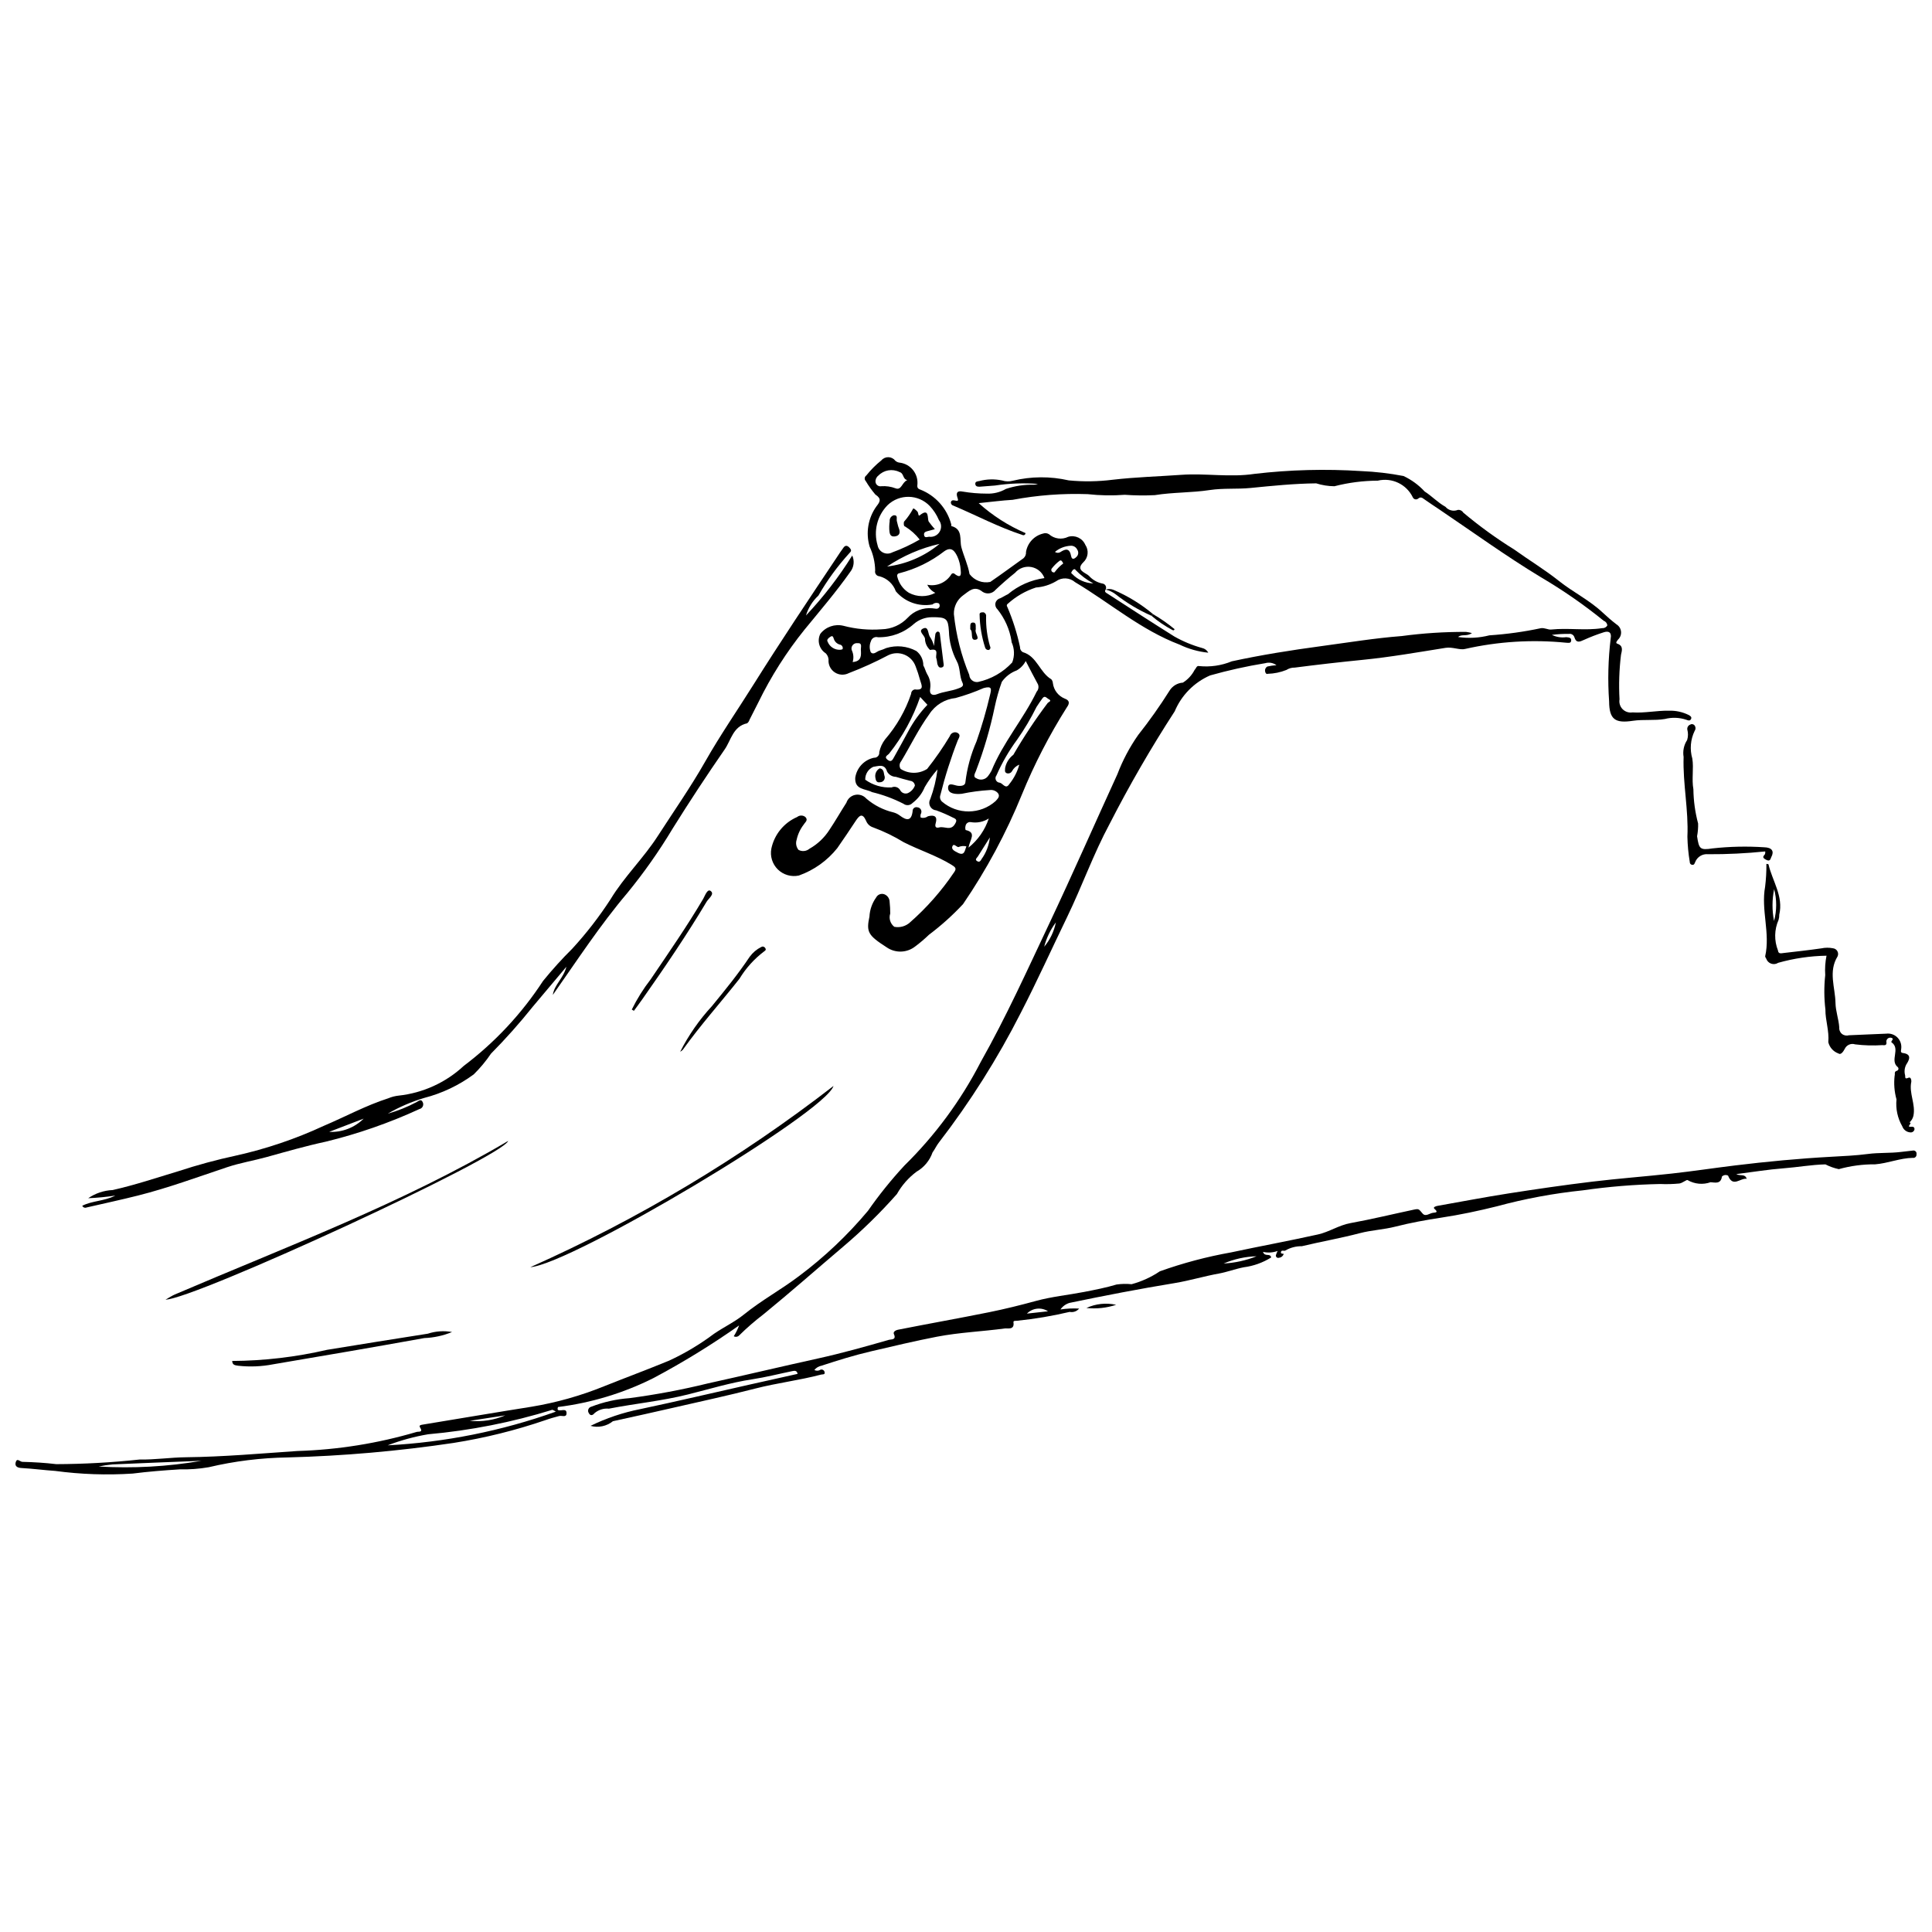 <?xml version="1.0" encoding="UTF-8"?>
<!-- Uploaded to: SVG Repo, www.svgrepo.com, Generator: SVG Repo Mixer Tools -->
<svg width="800px" height="800px" version="1.1" viewBox="144 144 512 512" xmlns="http://www.w3.org/2000/svg">
 <defs>
  <clipPath id="c">
   <path d="m148.09 268h444.91v267h-444.91z"/>
  </clipPath>
  <clipPath id="b">
   <path d="m299 448h352.9v75h-352.9z"/>
  </clipPath>
  <clipPath id="a">
   <path d="m611 372h40.902v73h-40.902z"/>
  </clipPath>
 </defs>
 <path d="m437.01 300.25c-0.453 0.641 0.184 0.871 0.5 1.078 5.867 3.797 11.727 7.609 17.648 11.316h-0.004c2.332 1.328 4.816 2.363 7.402 3.078 0.711 0.148 1.316 0.605 1.656 1.25-2.648-0.266-5.227-0.992-7.625-2.148-10.211-3.875-18.445-11.035-27.672-16.539l0.004 0.004c-1.43-1.25-3.527-1.348-5.066-0.238-1.625 0.949-3.441 1.512-5.316 1.645-2.758 0.891-5.297 2.356-7.445 4.297-0.141 0.078-0.238 0.215-0.27 0.371s0.012 0.32 0.113 0.445c1.473 3.43 2.606 7 3.375 10.652-0.035 0.559 0.254 1.09 0.742 1.363 3.766 1.074 4.473 5.387 7.562 7.199 0.246 0.297 0.391 0.66 0.414 1.047 0.234 1.836 1.453 3.402 3.176 4.082 1.191 0.441 1.352 1.18 0.527 2.293-4.641 7.344-8.629 15.078-11.918 23.113-4.152 10.207-9.383 19.945-15.598 29.043-2.769 2.969-5.793 5.684-9.039 8.125-1.133 1.094-2.336 2.117-3.598 3.062-2.199 1.758-5.289 1.863-7.602 0.262-4.961-3.195-5.434-4.043-4.562-8.164 0.094-1.812 0.711-3.559 1.77-5.035 0.41-0.809 1.375-1.176 2.223-0.84 0.816 0.344 1.352 1.141 1.355 2.031 0.109 1.016 0.164 2.043 0.156 3.066-0.414 1.277 0.016 2.68 1.078 3.504 1.484 0.293 3.023-0.133 4.144-1.152 4.438-3.894 8.359-8.344 11.664-13.238 0.781-1.055 0.414-1.395-0.656-2.051-4.008-2.457-8.508-3.863-12.676-5.981h0.004c-2.562-1.57-5.273-2.883-8.094-3.922-0.848-0.266-1.531-0.902-1.852-1.73-1-2.262-1.832-1.383-2.762 0.012-1.613 2.418-3.207 4.848-4.883 7.219-2.652 3.32-6.176 5.836-10.184 7.258-2.004 0.43-4.094-0.176-5.562-1.609-1.465-1.438-2.113-3.516-1.723-5.531 0.785-3.731 3.332-6.848 6.828-8.367 0.641-0.52 1.559-0.52 2.195 0.004 0.816 0.852-0.105 1.387-0.449 2.004v-0.004c-0.918 1.188-1.559 2.562-1.875 4.027-0.301 0.918-0.113 1.922 0.492 2.672 0.934 0.512 2.082 0.395 2.894-0.289 2.144-1.207 3.961-2.922 5.289-4.992 1.578-2.356 2.981-4.824 4.512-7.211 0.344-1.059 1.23-1.852 2.32-2.078 1.09-0.227 2.219 0.148 2.957 0.98 2.066 1.777 4.531 3.035 7.184 3.66 0.605 0.164 1.176 0.441 1.676 0.82 1.723 1.301 3.082 1.645 3.414-1.129-0.027-0.32 0.105-0.637 0.352-0.844 0.25-0.207 0.582-0.281 0.895-0.199 0.363 0.027 0.695 0.223 0.895 0.527 0.195 0.305 0.242 0.684 0.121 1.027-0.203 0.359-0.246 0.785-0.117 1.176 0.664 0.191 1.375 0.059 1.926-0.355 1.723-0.445 2.555 0.074 2.051 1.801-0.344 1.168 0.195 1.355 0.949 1.156 1.348-0.355 2.984 0.984 4.106-0.832 0.562-0.91 0.602-1.32-0.445-1.742-1.457-0.742-2.957-1.395-4.496-1.953-0.676-0.059-1.277-0.457-1.594-1.059s-0.305-1.324 0.031-1.914c0.941-2.543 1.586-5.18 1.922-7.871-1.281 1.445-2.41 3.012-3.379 4.68-0.688 1.68-1.816 3.141-3.262 4.238-0.633 0.664-1.664 0.742-2.394 0.18-2.641-1.352-5.434-2.387-8.316-3.078-1.836-0.957-4.574-0.566-4.457-3.769 0.363-2.648 2.348-4.781 4.957-5.344 0.398 0.031 0.785-0.117 1.062-0.406 0.273-0.289 0.402-0.684 0.352-1.078 0.25-1.223 0.773-2.371 1.531-3.363 3.066-3.543 5.414-7.648 6.914-12.086-0.008-0.586 0.418-1.086 0.996-1.168 2.754 0.34 1.645-1.375 1.363-2.539h-0.004c-0.32-1.215-0.711-2.41-1.168-3.578-0.5-1.402-1.57-2.523-2.949-3.09-1.375-0.566-2.93-0.52-4.269 0.125-3.394 1.801-6.894 3.387-10.484 4.758-1.191 0.617-2.629 0.539-3.746-0.211-1.117-0.746-1.742-2.043-1.625-3.383-0.039-0.621-0.305-1.207-0.742-1.652-1.73-1.102-2.352-3.34-1.434-5.176 1.445-1.848 3.836-2.676 6.113-2.121 3.305 0.875 6.731 1.188 10.137 0.93 2.629-0.055 5.125-1.168 6.926-3.082 1.668-1.805 4.078-2.723 6.523-2.488 0.641 0.012 1.461 0.457 1.883-0.41 0.098-0.297 0.043-0.625-0.152-0.871-0.566-0.266-1.234-0.16-1.695 0.262-3.633 0.672-7.348-0.656-9.73-3.481-0.699-1.957-2.316-3.449-4.328-3.981-0.367-0.016-0.711-0.199-0.934-0.496s-0.297-0.676-0.211-1.035c-0.039-2.176-0.535-4.32-1.457-6.297-1.094-3.648-0.434-7.602 1.789-10.699 0.93-1.188 1.465-1.984-0.289-3.141-0.945-1.117-1.797-2.312-2.543-3.57-0.199-0.203-0.297-0.484-0.27-0.77 0.027-0.281 0.18-0.539 0.414-0.699 1.184-1.488 2.527-2.836 4.008-4.023 0.469-0.551 1.16-0.855 1.879-0.828 0.723 0.023 1.391 0.375 1.82 0.953 0.348 0.297 0.781 0.477 1.238 0.504 2.746 0.383 4.75 2.793 4.617 5.562-0.098 0.891-0.066 1.262 0.688 1.543h0.004c4.074 1.578 7.148 5.016 8.266 9.238 0.047 0.141-0.023 0.438 0.02 0.449 3.156 0.82 2.117 3.641 2.672 5.668 0.648 2.371 1.727 4.602 2.152 7.055 1.277 1.695 3.41 2.508 5.492 2.086 2.977-2.035 5.867-4.191 8.809-6.281h-0.004c0.477-0.418 0.723-1.039 0.668-1.668 0.391-2.375 2.156-4.289 4.492-4.863 0.527-0.195 1.113-0.137 1.59 0.16 1.402 1.25 3.426 1.523 5.109 0.688 1.836-0.539 3.781 0.383 4.531 2.141 0.992 1.465 0.758 3.438-0.551 4.633-2.164 2.133 0.707 2.75 1.52 3.582 0.93 1.043 2.176 1.758 3.547 2.031 0.363 0.039 0.684 0.254 0.855 0.578 0.172 0.32 0.172 0.707 0.004 1.027zm-38.871 52.023c1.055 0.039 1.664-0.285 1.703-1.004 0.449-3.727 1.441-7.367 2.949-10.805 1.414-4.051 2.613-8.176 3.594-12.355 0.383-1.562 0.504-2.359-1.695-1.77-2.418 1.062-4.906 1.945-7.453 2.644-2.848 0.293-5.41 1.867-6.957 4.277-2.894 3.973-4.969 8.359-7.484 12.512l-0.004 0.004c-0.469 0.57-0.516 1.379-0.113 2 2.141 1.367 4.883 1.367 7.023-0.004 2.195-2.766 4.207-5.672 6.023-8.703 0.121-0.383 0.398-0.699 0.766-0.871 0.363-0.172 0.785-0.184 1.16-0.031 1.098 0.52 0.496 1.324 0.18 2.008h-0.004c-1.848 4.738-3.391 9.59-4.621 14.523-0.215 0.609-0.051 1.289 0.422 1.73 4.102 3.535 10.191 3.477 14.223-0.137 0.48-0.57 1.246-1.172 0.652-2.047-0.531-0.66-1.375-0.988-2.211-0.871-2.5 0.152-4.984 0.484-7.434 0.992-1.527 0.148-3.598 0.055-3.606-1.555-0.012-1.754 1.84-0.512 2.883-0.539zm22.648-55.074c-0.559-1.527-1.883-2.641-3.481-2.93-1.602-0.293-3.231 0.289-4.289 1.52-1.785 1.422-3.504 2.938-5.168 4.5h-0.004c-0.836 1.043-2.324 1.281-3.441 0.555-2.223-1.828-3.672-0.109-5.137 0.906-1.609 1.148-2.539 3.027-2.477 5.004 0.578 5.531 1.949 10.949 4.074 16.09 0.031 0.566 0.297 1.094 0.734 1.453s1.008 0.52 1.57 0.438c3.488-0.746 6.66-2.559 9.082-5.184 0.672-1.746 0.609-3.688-0.172-5.387 0.008-0.078 0.004-0.16-0.012-0.238-0.488-3.109-1.785-6.039-3.762-8.492-0.453-0.422-0.641-1.059-0.488-1.66 0.156-0.598 0.629-1.066 1.23-1.215 0.719-0.328 1.363-0.766 2.074-1.09 2.758-2.305 6.106-3.785 9.664-4.269zm-4.961 21.98v-0.004c-0.531 1.039-1.355 1.902-2.367 2.481-1.598 0.59-2.981 1.648-3.965 3.035-0.785 2.188-1.414 4.426-1.895 6.699-1.176 5.644-2.793 11.191-4.84 16.582-0.215 0.805-1.094 1.816-0.051 2.258v-0.004c1.051 0.68 2.445 0.414 3.168-0.602 0.332-0.434 0.629-0.895 0.883-1.379 3.066-7.504 8.453-13.684 11.965-20.934 0.48-0.535 0.613-1.293 0.344-1.961-1.047-1.906-2.031-3.852-3.242-6.176zm-24.84-11.613c-1.773 0-3.484 0.641-4.82 1.801-2.606 2.336-6.004 3.59-9.504 3.508-0.387-0.113-0.801-0.062-1.152 0.137-0.352 0.199-0.605 0.531-0.707 0.922-0.414 0.93-0.426 1.984-0.035 2.922 0.75 0.809 1.566-0.219 2.344-0.449 0.602-0.18 1.191-0.402 1.762-0.668 2.652-0.816 5.516-0.535 7.957 0.777 1.184 0.914 1.871 2.328 1.859 3.824 0.422 0.723 0.605 1.582 1.016 2.316 0.715 1.133 1 2.488 0.801 3.816-0.312 1.664 0.758 1.914 1.758 1.52 1.844-0.727 3.828-0.828 5.652-1.531 0.625-0.238 1.625-0.539 1.188-1.43-0.918-1.871-0.551-4.055-1.578-5.867l0.004 0.004c-1.273-2.441-1.98-5.137-2.055-7.891-0.223-3.328-0.637-3.746-4.488-3.711zm0.762-23.328c-0.652 0.176-1.242 0.336-1.828 0.492-0.547 0.145-1.141 0.289-1.035 1.035 0.129 0.902 0.848 0.512 1.312 0.477v-0.004c1.121 0.176 2.238-0.348 2.816-1.324 0.578-0.98 0.496-2.211-0.199-3.106-0.582-1.383-1.41-2.648-2.441-3.738-3.023-3.129-8.012-3.219-11.148-0.203-2.766 2.797-3.785 6.879-2.652 10.645 0.148 0.844 0.695 1.562 1.465 1.934 0.773 0.371 1.676 0.348 2.426-0.059 2.516-0.918 4.949-2.059 7.266-3.402-1.066-1.363-2.367-2.527-3.836-3.441-0.434-0.051-0.434-0.848-0.324-1.277 0.934-1.051 1.742-2.211 2.41-3.449 0.031-0.32 0.801 0.367 1.156 0.766 0.281 0.316 0.18 1.324 0.598 0.984 2.617-2.129 1.98 0.852 2.363 1.613h-0.004c0.516 0.715 1.07 1.398 1.656 2.059zm-2.008 14.723c2.461 0.52 4.984-0.555 6.324-2.684 0.082-0.18 0.25-0.309 0.441-0.336 0.195-0.031 0.395 0.035 0.527 0.184 1.898 1.438 1.629-0.316 1.551-1.207-0.082-1.172-0.371-2.324-0.855-3.398-0.664-1.391-1.539-2.793-3.469-1.438-3.531 2.746-7.594 4.731-11.93 5.832-0.203 0.023-0.383 0.137-0.488 0.312-0.105 0.172-0.125 0.387-0.055 0.574 0.414 1.777 1.516 3.32 3.062 4.289 2.188 1.18 4.82 1.188 7.019 0.023-0.93-0.457-1.68-1.215-2.129-2.152zm24.387 47.676c-0.824 0.328-1.504 0.938-1.926 1.719-0.273 0.508-0.875 0.738-1.422 0.547-0.66-0.309-0.395-0.855-0.406-1.41 0.281-1.383 1.055-2.613 2.176-3.469 2.762-4.758 5.801-9.344 9.109-13.738 0.234-0.266 1.258-0.527 0.211-1.031-0.469-0.227-0.965-1.066-1.59-0.215-0.555 0.758-1.098 1.523-1.594 2.32-1.488 3.008-3.199 5.898-5.125 8.645-2.176 2.945-4.016 6.121-5.484 9.477-0.281 0.352-0.34 0.836-0.152 1.246 0.188 0.41 0.59 0.68 1.043 0.695 0.828 0.199 1.57 1.863 2.508 0.371v0.004c1.23-1.52 2.133-3.277 2.652-5.16zm-27.672 5.547c-0.047-0.664-0.57-1.195-1.234-1.258-1.277-0.34-2.562-0.652-3.816-1.059-0.961-0.02-1.84-0.543-2.316-1.379-0.645-2.207-2.34-1.441-3.664-1.273-1.332 0.602-2.168 1.949-2.129 3.41 2.027 1.465 4.496 2.188 6.992 2.047 0.84-0.387 1.836-0.059 2.281 0.75 0.387 0.738 1.27 1.066 2.043 0.758 0.852-0.398 1.512-1.117 1.844-1.996zm-2.012-80.953c-1.297-0.289-0.82-1.805-2.102-2.152-1.867-0.922-4.117-0.535-5.57 0.965-0.527 0.398-0.812 1.039-0.75 1.699 0.043 0.352 0.23 0.672 0.52 0.883 0.285 0.211 0.648 0.293 0.996 0.227 1.289-0.094 2.578 0.094 3.785 0.551 1.605 0.629 1.711-1.629 3.121-2.172zm3.41 57.473c-1.871 5.438-4.656 10.52-8.234 15.023-0.387 0.449-1.438 0.805-0.41 1.621 1.008 0.797 1.359-0.035 1.746-0.734 1.246-2.258 2.516-4.5 3.727-6.777 1.367-2.574 3.082-4.949 5.094-7.059zm5.133-40.57c-4.965 1.125-9.676 3.16-13.898 6.004 5.113-0.633 9.938-2.715 13.898-6.004zm13.055 72.77c-1.426 0.918-3.148 1.262-4.816 0.961-0.664-0.086-1.266 0.383-1.352 1.043-0.094 0.348-0.082 0.715 0.031 1.059 2.981 0.637 1.141 2.523 0.75 4.668 2.508-2 4.379-4.688 5.387-7.731zm-36.082-41.453c2.418-0.188 2.266-1.805 2.176-3.312-0.039-0.66 0.461-1.793-0.906-1.695h0.004c-0.531-0.062-1.051 0.18-1.344 0.625-0.297 0.441-0.32 1.016-0.059 1.48 0.383 0.922 0.43 1.949 0.129 2.902zm53.613-29.188v-0.004c0.402 0.289 0.93 0.324 1.367 0.094 1.457-0.953 2.512-1.184 2.934 1.066 0.219 1.164 1.074 0.551 1.543 0.016h-0.004c0.41-0.512 0.438-1.23 0.07-1.773-0.309-0.66-0.98-1.07-1.707-1.035-1.543 0.066-3.019 0.641-4.203 1.633zm-56.242 25.617c0.082-0.453-0.191-0.895-0.633-1.027-0.77-0.152-1.406-0.695-1.684-1.434-0.207-0.551-0.277-1.168-1.039-0.613-0.422 0.309-1 0.707-0.613 1.316 0.551 1.328 1.887 2.16 3.324 2.074 0.305-0.039 0.625-0.051 0.645-0.316zm38.996 50.043c-1.062 1.684-2.121 3.367-3.184 5.051-0.258 0.41-0.949 0.844-0.098 1.289 0.523 0.273 0.82-0.094 1.062-0.566v-0.008c1.23-1.695 1.996-3.684 2.219-5.769zm27.41-67.316h-0.004c-1.742-0.938-3.332-2.144-4.707-3.57-0.148-0.328-0.574-0.203-0.754 0.086-0.18 0.289-0.652 0.711-0.129 0.977 1.461 1.539 3.469 2.438 5.59 2.508zm-33.625 69.691-0.004-0.004c-0.719-0.172-1.473-0.102-2.148 0.199-0.539-0.09-1.219-1.102-1.574-0.199-0.336 0.859 0.73 1.305 1.363 1.648 1.914 1.027 1.91-0.594 2.359-1.648zm23.359-72.625-0.004-0.004c0.648-0.895 1.426-1.684 2.309-2.348-0.215-0.414-0.488-1.055-0.98-0.703-0.805 0.605-1.52 1.32-2.125 2.121-0.117 0.242-0.078 0.527 0.094 0.727 0.176 0.203 0.449 0.281 0.703 0.203z"/>
 <g clip-path="url(#c)">
  <path d="m534.07 311.77c-1.398 1.004-2.676 0.172-3.668 1.047v-0.004c2.769 0.402 5.586 0.25 8.297-0.441 4.594-0.305 9.156-0.938 13.656-1.895 0.984-0.148 1.898 0.445 2.703 0.359 4.5-0.48 9.023 0.332 13.504-0.367 0.559 0.051 1.102-0.227 1.391-0.707-0.031-0.562-0.398-1.047-0.93-1.23-5.25-4.258-10.812-8.117-16.637-11.539-9.281-5.606-18.039-11.969-27.012-18.023-1.297-0.875-2.609-1.723-3.883-2.629-0.539-0.383-0.957-0.781-1.648-0.219l-0.004 0.004c-0.215 0.188-0.508 0.262-0.785 0.199-0.281-0.059-0.516-0.246-0.637-0.504-1.664-3.484-5.535-5.332-9.289-4.441-3.879 0.016-7.742 0.512-11.5 1.48-1.637-0.016-3.266-0.273-4.828-0.766-5.824 0.062-11.594 0.648-17.379 1.223-3.59 0.355-7.227 0.004-10.828 0.551-4.816 0.734-9.715 0.57-14.562 1.348-2.648 0.133-5.305 0.102-7.949-0.09-3.285 0.25-6.59 0.191-9.863-0.172-6.656-0.23-13.32 0.273-19.863 1.504-2.82 0.164-5.629 0.543-8.992 0.879 3.672 3.309 7.863 5.992 12.406 7.941 0 0.199-0.109 0.387-0.281 0.488-0.176 0.102-0.391 0.098-0.566-0.004-6.316-2.059-12.176-5.191-18.273-7.766h0.004c-0.406-0.09-0.688-0.453-0.672-0.867 0.121-0.59 0.57-0.609 1.102-0.488 1.039 0.23 0.852-0.109 0.598-0.934-0.281-0.91-0.18-1.77 1.438-1.43 2.094 0.355 4.215 0.535 6.34 0.539 1.793 0.082 3.57-0.352 5.125-1.25 2.371-0.793 4.859-1.168 7.359-1.109 0.383-0.02 0.758-0.09 1.117-0.211-3.801-0.293-7.621-0.148-11.387 0.426-1.336 0.078-2.672 0.23-4.008 0.309-0.562 0.031-1.203-0.055-1.207-0.789-0.004-0.586 0.551-0.617 1.039-0.707v0.004c1.984-0.531 4.07-0.586 6.078-0.156 0.91 0.297 1.887 0.32 2.809 0.07 4.871-1.18 9.949-1.211 14.836-0.094 3.894 0.379 7.82 0.32 11.699-0.176 6.016-0.695 12.094-0.867 18.145-1.297 6.445-0.457 12.91 0.73 19.348-0.25h-0.004c9.41-1.105 18.898-1.352 28.348-0.742 3.754 0.16 7.488 0.594 11.18 1.305 2.121 0.992 4.027 2.387 5.613 4.109 1.902 1.207 3.469 2.922 5.488 4.039l0.004-0.004c0.801 0.969 2.133 1.309 3.297 0.84 0.57-0.074 1.125 0.199 1.414 0.691 4.266 3.59 8.785 6.863 13.52 9.805 3.926 2.82 8.09 5.332 11.863 8.336 3.711 2.953 8.023 5.047 11.504 8.301 1.207 1.129 2.461 2.223 3.773 3.227v-0.004c0.664 0.418 1.098 1.117 1.176 1.898 0.078 0.777-0.207 1.551-0.777 2.09-0.27 0.383-0.801 0.906-0.223 1.105 1.742 0.594 1.188 1.953 0.988 2.965v-0.004c-0.477 3.91-0.609 7.856-0.391 11.785-0.164 0.953 0.141 1.93 0.82 2.617 0.68 0.688 1.652 1.004 2.606 0.852 3.25 0.219 6.445-0.516 9.684-0.449 1.812-0.059 3.609 0.336 5.234 1.141 0.367 0.203 0.91 0.527 0.594 1.102-0.297 0.543-0.816 0.324-1.242 0.152-1.836-0.609-3.805-0.68-5.676-0.199-2.781 0.469-5.703 0.059-8.496 0.48-4.637 0.703-6.258-0.316-6.281-5.148v0.004c-0.395-5.566-0.254-11.152 0.414-16.691 0.297-1.582-0.484-2.066-1.848-1.621-1.781 0.566-3.527 1.238-5.231 2.012-1.156 0.539-2.047 0.898-2.539-0.699l0.004 0.004c-0.195-0.629-0.828-1.012-1.473-0.891-1.504-0.023-3.004 0.062-4.496 0.262 1.176 0.574 2.496 0.785 3.793 0.602 0.582 0.07 1.438 0.047 1.32 0.953-0.098 0.75-0.812 0.539-1.352 0.516v0.004c-8.941-0.891-17.969-0.336-26.73 1.645-1.355 0.383-3.352-0.582-5.191-0.289-7.316 1.168-14.629 2.453-21.992 3.184-6.012 0.598-12.008 1.281-17.992 2.055h-0.004c-0.781-0.02-1.555 0.199-2.211 0.625-1.578 0.629-3.254 0.977-4.953 1.02-0.281 0.172-0.609-0.195-0.645-0.504h-0.004c-0.176-0.551 0.059-1.148 0.562-1.43 0.793-0.188 1.598-0.301 2.41-0.344-0.855-0.641-1.965-0.84-2.992-0.535-4.926 0.805-9.801 1.887-14.602 3.242-4.231 1.852-7.586 5.254-9.371 9.512-6.258 9.641-12.016 19.598-17.25 29.832-4.301 7.996-7.324 16.566-11.277 24.715-4.098 8.445-7.957 17.012-12.262 25.352-6.156 12.129-13.438 23.648-21.742 34.422-0.625 0.801-1.035 1.762-1.648 2.574h0.004c-0.75 2.156-2.254 3.969-4.234 5.102-2.133 1.59-3.91 3.609-5.211 5.93-4.445 5.027-9.25 9.727-14.375 14.059-6.981 5.918-13.84 11.98-20.93 17.766-2.297 1.754-4.484 3.652-6.543 5.684-0.371 0.363-0.938 0.434-1.387 0.172 0.574-0.898 1.047-1.859 1.414-2.863-7.281 5.133-14.883 9.801-22.75 13.98-7.922 3.965-16.465 6.551-25.254 7.644-0.254 0.879 0.094 0.809 0.277 0.855 0.734 0.176 2.055-0.586 1.996 0.852-0.047 1.145-1.246 0.492-1.93 0.672-1.219 0.324-2.445 0.652-3.633 1.082h0.004c-7.934 2.719-16.086 4.742-24.367 6.051-14.582 2.176-29.281 3.461-44.02 3.848-7.035 0.109-14.039 0.977-20.887 2.594-2.535 0.438-5.106 0.629-7.68 0.566-4.172 0.266-8.355 0.59-12.473 1.117-6.848 0.445-13.723 0.211-20.523-0.703-2.988-0.203-5.961-0.605-8.949-0.77-1.121-0.062-1.793-0.492-1.527-1.492 0.352-1.309 1.133-0.16 1.77-0.145 2.996 0.078 5.977 0.25 8.953 0.609l-0.004 0.004c7.391-0.023 14.773-0.434 22.125-1.227 4.098 0.074 8.207-0.559 12.312-0.602 9.863-0.109 19.688-0.988 29.512-1.656 10.688-0.32 21.293-2.016 31.547-5.039 0.57-0.191 1.859 0.223 0.934-1.242-0.363-0.578 0.328-0.648 0.816-0.727 9.551-1.562 19.086-3.195 28.645-4.707h0.004c6.668-1.098 13.191-2.941 19.449-5.492 5.684-2.269 11.422-4.398 17.078-6.731v0.004c4.207-1.945 8.195-4.328 11.902-7.113 2.629-1.805 5.527-3.156 8.027-5.184 4.578-3.707 9.797-6.539 14.477-10.086 6.762-5.051 12.914-10.871 18.328-17.344 2.926-4.203 6.141-8.195 9.621-11.953 8.172-8.023 15.008-17.301 20.254-27.48 6.715-11.887 12.34-24.355 18.172-36.695 6.191-13.109 12.016-26.395 18.051-39.578 1.395-3.672 3.242-7.156 5.496-10.375 2.981-3.762 5.758-7.688 8.316-11.75 0.762-1.242 2.086-2.039 3.543-2.133 1.324-0.832 2.398-2 3.113-3.391 0.387-0.348 0.504-1.172 1.18-0.996 2.949 0.301 5.93-0.133 8.672-1.262 7.84-1.695 15.738-2.953 23.676-4.019 7.086-0.949 14.16-2.121 21.281-2.668v0.004c5.684-0.766 11.41-1.137 17.141-1.113 0.516 0.074 1.027 0.176 1.531 0.309zm-242.77 206.33c-0.285-0.195-0.594-0.359-0.914-0.492-10.711 3.32-21.746 5.496-32.918 6.488-3.668 0.621-7.262 1.602-10.734 2.93 15.211-0.797 30.223-3.805 44.566-8.926zm-93.906 13.027c-7.859 0.312-15.719 0.605-23.574 0.957h0.004c-1.238 0.117-2.469 0.305-3.688 0.559 9.113 0.543 18.262 0.035 27.258-1.516zm71.098-10.594c3.207 0.32 6.445-0.18 9.41-1.449zm155.32-132.09c-1.434 1.93-2.481 4.121-3.086 6.445 1.559-1.852 2.621-4.07 3.086-6.445z"/>
 </g>
 <g clip-path="url(#b)">
  <path d="m604.12 455.15c1.184 0.598 2.301-0.164 2.781 1.246-1.688-0.285-3.668 2.402-4.945-0.848-0.543-0.281-1.203-0.176-1.629 0.258-0.293 2.09-1.887 1.551-3 1.492-2.016 0.719-4.242 0.512-6.094-0.559-0.207-0.207-1.398 0.816-2.176 0.898h0.004c-1.699 0.168-3.41 0.215-5.113 0.137-6.856 0.141-13.699 0.703-20.488 1.68-7.691 0.793-15.309 2.207-22.77 4.231-4.863 1.211-9.758 2.25-14.719 3-4.09 0.621-8.184 1.363-12.188 2.387-3.106 0.793-6.297 0.914-9.402 1.727-5.074 1.332-10.262 2.238-15.367 3.457l-0.004 0.004c-1.531-0.027-3.039 0.363-4.363 1.129-0.281 0.254-1.035-0.246-1.184 0.398-0.141 0.605 0.742 0.422 0.734 0.5-0.164 0.566-0.656 0.973-1.242 1.027-0.23 0.09-0.492 0.035-0.668-0.145-0.172-0.18-0.219-0.441-0.117-0.668 0.113-0.344 0.25-0.672 0.418-0.988-1.242 0.457-2.594 0.543-3.883 0.242 0.488 1.449 1.895 0.227 2.172 1.48v0.004c-2.203 1.379-4.68 2.269-7.258 2.602-2.219 0.422-4.457 1.277-6.609 1.664-3.949 0.707-7.781 1.883-11.73 2.531-9.316 1.527-18.586 3.316-27.832 5.242l0.004-0.004c-0.984 0.289-1.84 0.906-2.426 1.746 1.641-0.246 3.301-0.324 4.953-0.234-0.605 0.734-1.574 1.074-2.508 0.879-4.602 1.086-9.262 1.871-13.965 2.352-0.359 0.047-1.004-0.09-0.93 0.418 0.312 2.09-1.539 1.52-2.289 1.621-5.981 0.809-12.02 1.039-17.977 2.184-5.859 1.129-11.645 2.523-17.449 3.871-4.438 1.031-8.773 2.379-13.094 3.797v0.004c-0.762 0.137-1.457 0.539-1.953 1.137 0.504 0.297 1.133 0.273 1.609-0.062 0.23-0.078 0.48-0.059 0.688 0.062 0.211 0.117 0.359 0.32 0.41 0.555 0.184 0.773-0.516 0.57-0.914 0.676-5.769 1.52-11.711 2.223-17.496 3.711-7.055 1.816-14.184 3.356-21.285 4.984-5.457 1.25-10.926 2.469-16.395 3.66h-0.004c-1.664 1.34-3.875 1.801-5.934 1.23 4.168-2.039 8.582-3.527 13.137-4.426 9.656-2.047 19.27-4.309 28.898-6.481 4.262-0.961 8.527-1.906 12.836-2.867-0.148-0.926-0.789-0.859-1.41-0.73-3.519 0.723-7.008 1.621-10.551 2.16-5.805 0.879-11.414 2.606-17.07 4.019-6.934 1.738-14 2.41-20.969 3.769h-0.004c-1.383-0.133-2.758 0.297-3.816 1.199-0.477 0.613-1.109 0.746-1.504-0.016h0.004c-0.207-0.301-0.254-0.684-0.121-1.023 0.133-0.34 0.422-0.594 0.777-0.676 3.231-1.25 6.629-2.016 10.082-2.266 7.012-0.926 13.969-2.234 20.84-3.918 9.719-2.144 19.402-4.453 29.121-6.594 6.363-1.402 12.625-3.164 18.879-4.961 0.48-0.137 2.016 0.098 1.27-1.504-0.266-0.57 0.371-1.016 1.129-1.168 8.039-1.594 16.117-3.019 24.145-4.641 4.117-0.832 8.277-1.863 12.375-2.984 4.168-1.141 8.527-1.562 12.789-2.387 2.891-0.559 5.793-1.133 8.609-1.973v0.004c1.309-0.18 2.629-0.207 3.941-0.074 2.672-0.719 5.203-1.875 7.496-3.422 6.144-2.195 12.465-3.871 18.891-5.012 7.66-1.645 15.371-3.051 23.016-4.754 2.949-0.656 5.527-2.449 8.602-3.004 5.633-1.02 11.199-2.383 16.801-3.57 1.41-0.301 1.297-0.117 2.34 1.059 0.801 0.906 1.859-0.148 2.812-0.234 0.77-0.07 1.344-0.145 0.312-1.035-0.52-0.449 0.383-0.719 0.879-0.805 6.254-1.105 12.496-2.305 18.77-3.285 7.356-1.148 14.727-2.219 22.113-3.113 7.043-0.852 14.125-1.371 21.176-2.156 5.547-0.617 11.074-1.453 16.617-2.133 8.496-1.035 17.012-1.844 25.562-2.309 3.269-0.18 6.559-0.324 9.84-0.754 2.797-0.367 5.703-0.176 8.547-0.516 1.082-0.129 2.16-0.266 3.246-0.371h-0.004c0.281-0.07 0.574 0.016 0.777 0.215 0.203 0.203 0.285 0.496 0.219 0.777 0.031 0.266-0.066 0.535-0.262 0.723-0.199 0.184-0.473 0.262-0.738 0.211-3.383 0.062-6.547 1.441-9.938 1.715-3.262-0.027-6.512 0.402-9.652 1.277-1.234-0.262-2.426-0.688-3.551-1.262-3.738 0.086-7.402 0.766-11.109 1.043-4.031 0.305-8.035 0.969-12.523 1.535zm-135.84 23.695c2.988-0.164 5.934-0.812 8.719-1.918-3.004 0.082-5.961 0.734-8.719 1.918zm-52.137 13.273 5.59-0.613c-1.773-1.148-4.109-0.891-5.59 0.613z"/>
 </g>
 <path d="m246.77 439.13c2.656-0.746 5.223-1.777 7.652-3.078 0.469-0.234 1.145-0.934 1.582-0.008v0.004c0.195 0.355 0.207 0.781 0.039 1.148-0.172 0.367-0.504 0.637-0.902 0.719-7.992 3.68-16.32 6.578-24.867 8.656-5.246 1.129-10.434 2.625-15.617 4.062-3.426 0.949-7.016 1.535-10.445 2.68-7.859 2.625-15.641 5.504-23.684 7.527-4.508 1.133-9.055 2.113-13.582 3.152l-0.008 0.004c-0.441 0.184-0.945-0.02-1.137-0.457 2.664-1.352 5.785-1.191 8.758-2.695-2.379 0.359-4.777 0.594-7.184 0.695 1.918-1.312 4.164-2.062 6.484-2.164 5.91-1.332 11.637-3.254 17.422-4.996 5.012-1.645 10.102-3.027 15.258-4.137 8-1.777 15.789-4.414 23.223-7.863 5.719-2.422 11.195-5.418 17.133-7.32h0.004c0.871-0.367 1.789-0.605 2.731-0.707 6.457-0.695 12.516-3.461 17.27-7.879 8.258-6.234 15.371-13.855 21.02-22.52 2.434-2.992 5.023-5.856 7.762-8.57 3.734-4.07 7.121-8.445 10.125-13.078 3.617-5.973 8.703-10.84 12.488-16.711 4.246-6.586 8.742-12.992 12.625-19.832 3.961-6.973 8.539-13.594 12.805-20.398 7.109-11.336 14.551-22.453 21.988-33.578 0.609-0.914 1.199-1.848 1.867-2.719 0.523-0.68 1.094-0.438 1.578 0.117 0.395 0.449 0.605 0.785-0.016 1.352v0.004c-3.156 3.453-5.926 7.238-8.254 11.297-1.543 1.438-2.68 3.258-3.297 5.273 4.609-4.875 8.715-10.199 12.262-15.895 0.648 1.426 0.453 3.09-0.512 4.324-3.758 5.336-8.008 10.285-12.133 15.324-4.785 5.938-8.883 12.398-12.227 19.254-0.773 1.551-1.559 3.098-2.356 4.637-0.105 0.367-0.328 0.695-0.629 0.93-3.727 0.793-4.262 4.488-5.945 6.918-4.75 6.863-9.34 13.844-13.77 20.945-3.582 5.981-7.598 11.688-12.012 17.086-7.238 8.531-13.328 17.883-19.762 27.027 0.375-2.695 2.816-4.391 3.594-7.461-3.207 3.812-6.102 7.254-9 10.695h0.004c-3.441 4.297-7.106 8.414-10.98 12.328-1.34 1.98-2.875 3.824-4.582 5.504-3.926 2.894-8.371 5.008-13.098 6.231-3.375 1.004-6.625 2.406-9.676 4.172zm-15.531 4.824h0.004c3.402 0.172 6.715-1.102 9.129-3.504z"/>
 <g clip-path="url(#a)">
  <path d="m628.04 397.27c-4.332 0.07-8.637 0.707-12.805 1.883-0.555 0.359-1.238 0.441-1.859 0.223s-1.105-0.711-1.312-1.336c-0.145-0.172-0.238-0.383-0.277-0.605 1.395-6.148-1.148-12.289-0.012-18.453 0.246-2.008 0.359-4.023 0.34-6.047 0.188 0.008 0.371 0.043 0.547 0.109 1.027 4.438 4.012 8.453 2.859 13.355 0.016 0.469-0.047 0.934-0.184 1.383-1.137 2.566-1.191 5.484-0.156 8.094 0.086 0.988 0.875 0.75 1.453 0.684 3.356-0.383 6.715-0.758 10.059-1.238h0.004c1-0.215 2.035-0.223 3.043-0.023 0.492 0.047 0.93 0.328 1.176 0.762 0.246 0.43 0.266 0.953 0.055 1.398-2.492 4.047-0.617 8.234-0.547 12.34 0.035 2.152 0.848 4.285 0.996 6.445v0.004c-0.07 0.656 0.188 1.305 0.695 1.73 0.508 0.422 1.191 0.566 1.824 0.379 3.312-0.168 6.629-0.266 9.941-0.426 1.055-0.133 2.109 0.215 2.879 0.941 0.773 0.73 1.176 1.766 1.102 2.824 0.023 0.48-0.41 1.258 0.387 1.355 2.699 0.328 1.531 2.121 0.926 3.07-0.465 0.887-0.566 1.914-0.293 2.871 0.051 0.57-0.098 1.055 0.863 0.625 0.746-0.336 0.812 0.867 0.77 1.07-0.656 3.055 1.191 5.938 0.562 8.992-0.152 0.695-0.523 1.324-1.066 1.789 1.035 0.016-1.062 1.305 0.457 1.125 0.586-0.07 0.973 0.172 0.875 0.77-0.133 0.484-0.598 0.797-1.094 0.734-0.969-0.066-1.809-0.703-2.133-1.621-1.242-2.156-1.777-4.648-1.527-7.125-0.57-2.043-0.738-4.18-0.492-6.285 0.172-0.445-0.227-1.066 0.582-1.293v-0.004c0.199-0.051 0.355-0.203 0.41-0.402 0.055-0.199-0.004-0.41-0.148-0.559-2.246-1.773 0.816-4.856-1.652-6.57-0.375-0.262 0.883-0.941-0.051-1.203-0.312-0.098-0.648-0.039-0.914 0.152-0.262 0.191-0.422 0.496-0.426 0.824 0.234 1.18-0.578 0.973-1.074 0.961l0.004-0.004c-2.402 0.164-4.812 0.094-7.199-0.203-1.102-0.359-2.293 0.168-2.769 1.223-0.383 0.719-1.023 1.656-1.66 1.188-1.34-0.48-2.348-1.602-2.684-2.988 0.277-2.988-0.797-5.836-0.766-8.617h0.004c-0.367-3.039-0.383-6.113-0.051-9.156-0.113-1.723 0-3.453 0.34-5.144zm-13.898-9.199v-0.004c0.742-2.762 0.75-5.672 0.023-8.441-0.566 2.785-0.574 5.656-0.023 8.441z"/>
 </g>
 <path d="m611.8 369.64c-5.023 0.516-10.074 0.766-15.125 0.738-1.488-0.164-2.902 0.699-3.441 2.098-0.172 0.395-0.242 0.738-0.734 0.719v-0.004c-0.199-0.004-0.387-0.094-0.516-0.246-0.133-0.148-0.195-0.344-0.18-0.543-0.367-2.203-0.578-4.43-0.625-6.66 0.328-7.078-1.23-14.055-1.008-21.125h0.004c-0.27-1.566 0.066-3.176 0.938-4.504 0.273-0.895 0.293-1.852 0.047-2.754-0.094-0.566 0.219-1.117 0.75-1.324 0.348-0.219 0.797-0.168 1.086 0.117 0.398 0.422 0.441 1.066 0.105 1.539-1.109 2.285-1.328 4.898-0.621 7.34 0.418 2.57-0.203 5.426 0.285 8.125 0.039 3.066 0.461 6.117 1.25 9.078 0.035 1.133-0.059 2.266-0.273 3.379 0.508 3.344 0.734 3.742 4.098 3.223h-0.004c4.535-0.5 9.109-0.602 13.66-0.301 2.109 0.047 2.75 1.047 1.91 2.609-0.223 0.414-0.234 1.309-1.395 0.691-1.09-0.582-0.754-0.855-0.273-1.477l0.004-0.004c0.07-0.23 0.094-0.477 0.059-0.715z"/>
 <path d="m278.68 446.35c-1.637 4.379-83.266 41.977-90.812 42.066 1.027-0.574 1.707-1.043 2.449-1.359 29.812-12.773 60.281-24.117 88.363-40.707z"/>
 <path d="m284.54 479.82c28.609-12.734 55.586-28.859 80.348-48.031-2.203 7.156-69.41 47.18-80.348 48.031z"/>
 <path d="m263.8 497c-2.336 0.965-4.828 1.508-7.352 1.602-13.332 2.406-26.684 4.691-40.039 6.949-3.059 0.598-6.191 0.727-9.285 0.383-0.883-0.121-1.543-0.203-1.59-1.262 8.461-0.051 16.895-1.043 25.137-2.953 8.895-1.48 17.805-2.856 26.707-4.277 2.07-0.68 4.277-0.832 6.422-0.441z"/>
 <path d="m311.43 411.54c1.398-2.84 3.082-5.531 5.023-8.031 4.742-7.027 9.586-13.98 13.891-21.293 0.492-0.836 1.102-2.742 1.977-2.106 1.137 0.828-0.523 1.957-1.062 2.856-5.285 8.836-11.066 17.348-16.984 25.766-0.742 1.059-1.52 2.094-2.281 3.141z"/>
 <path d="m324.25 422.73c2.234-4.398 5.066-8.469 8.414-12.094 3.5-4.266 6.981-8.539 10.043-13.129l0.004 0.004c0.793-1.078 1.828-1.949 3.023-2.543 0.168-0.109 0.371-0.145 0.562-0.098 0.195 0.043 0.363 0.16 0.469 0.328 0.289 0.363 0.199 0.66-0.254 0.926-2.629 1.988-4.856 4.457-6.559 7.277-4.973 6.289-10.328 12.273-15.004 18.801h0.004c-0.207 0.211-0.445 0.387-0.703 0.527z"/>
 <path d="m449.14 307.18c-3.438-1.512-6.668-3.457-9.613-5.781-0.75-0.555-1.605-0.945-2.512-1.148h-0.012v-0.004c0.664-0.223 1.387-0.203 2.043 0.055 3.82 1.621 7.379 3.805 10.559 6.481z"/>
 <path d="m439.79 489.79c-2.539 0.836-5.227 1.121-7.887 0.844 2.465-1.141 5.238-1.438 7.887-0.844z"/>
 <path d="m449.14 307.18 0.465-0.402v0.004c2 1.16 3.898 2.488 5.684 3.965-0.227 0.441-0.422 0.27-0.613 0.203l-0.004-0.004c-1.973-1.051-3.828-2.312-5.531-3.766z"/>
 <path d="m404.66 306.27c0.465 0.152 0.75 0.625 0.664 1.109-0.059 2.672 0.289 5.336 1.039 7.898 0.109 0.168 0.137 0.375 0.074 0.566-0.062 0.188-0.211 0.34-0.398 0.406-0.414 0.062-0.812-0.18-0.949-0.574-0.926-2.832-1.426-5.789-1.484-8.77-0.062-0.492 0.305-0.668 1.055-0.637z"/>
 <path d="m401.13 310.77c0.051-0.922-0.188-1.773 0.707-1.793 0.883-0.023 0.723 0.812 0.742 1.41h-0.004c0.027 0.152 0.027 0.309 0 0.465-0.336 0.941 1.402 2.555-0.164 2.695-1.363 0.117-0.449-2.168-1.281-2.777z"/>
 <path d="m391.51 315.19c0.117-1.062 0.207-2.133 0.379-3.188v-0.004c0.082-0.293 0.301-0.531 0.586-0.633 0.156-0.004 0.309 0.059 0.422 0.168 0.109 0.109 0.172 0.262 0.172 0.418 0.312 2.543 0.652 5.082 0.949 7.629 0.059 0.492 0.297 1.164-0.523 1.32-0.746 0.141-0.922-0.492-1.098-0.984h0.004c-0.047-0.461-0.125-0.922-0.234-1.375-0.422-0.797 0.953-2.848-1.688-2.289v0.004c-0.844-0.777-1.336-1.863-1.355-3.012-0.125-0.949-2.008-2.023-0.43-2.707 1.387-0.598 1.199 1.309 1.695 2.148v0.004c0.523 0.758 0.902 1.605 1.121 2.5z"/>
 <path d="m379.66 283.46c0.012-0.438 0.051-0.875 0.113-1.309-0.078-0.727 0.379-1.406 1.086-1.602 1.195-0.082 0.641 0.98 0.816 1.559 0.184 0.598 0.266 1.23 0.5 1.805 0.484 1.176 0.281 2.082-1.059 2.246-1.355 0.168-1.375-0.957-1.453-1.906-0.02-0.23-0.004-0.465-0.004-0.793z"/>
 <path d="m377.14 347.61c1.234 0.227 1.008 1.355 1.281 2.066 0.117 0.387 0.043 0.805-0.199 1.129-0.242 0.32-0.625 0.508-1.031 0.504-0.945 0.18-1.125-0.605-1.23-1.344h0.004c-0.129-0.953 0.336-1.887 1.176-2.356z"/>
</svg>